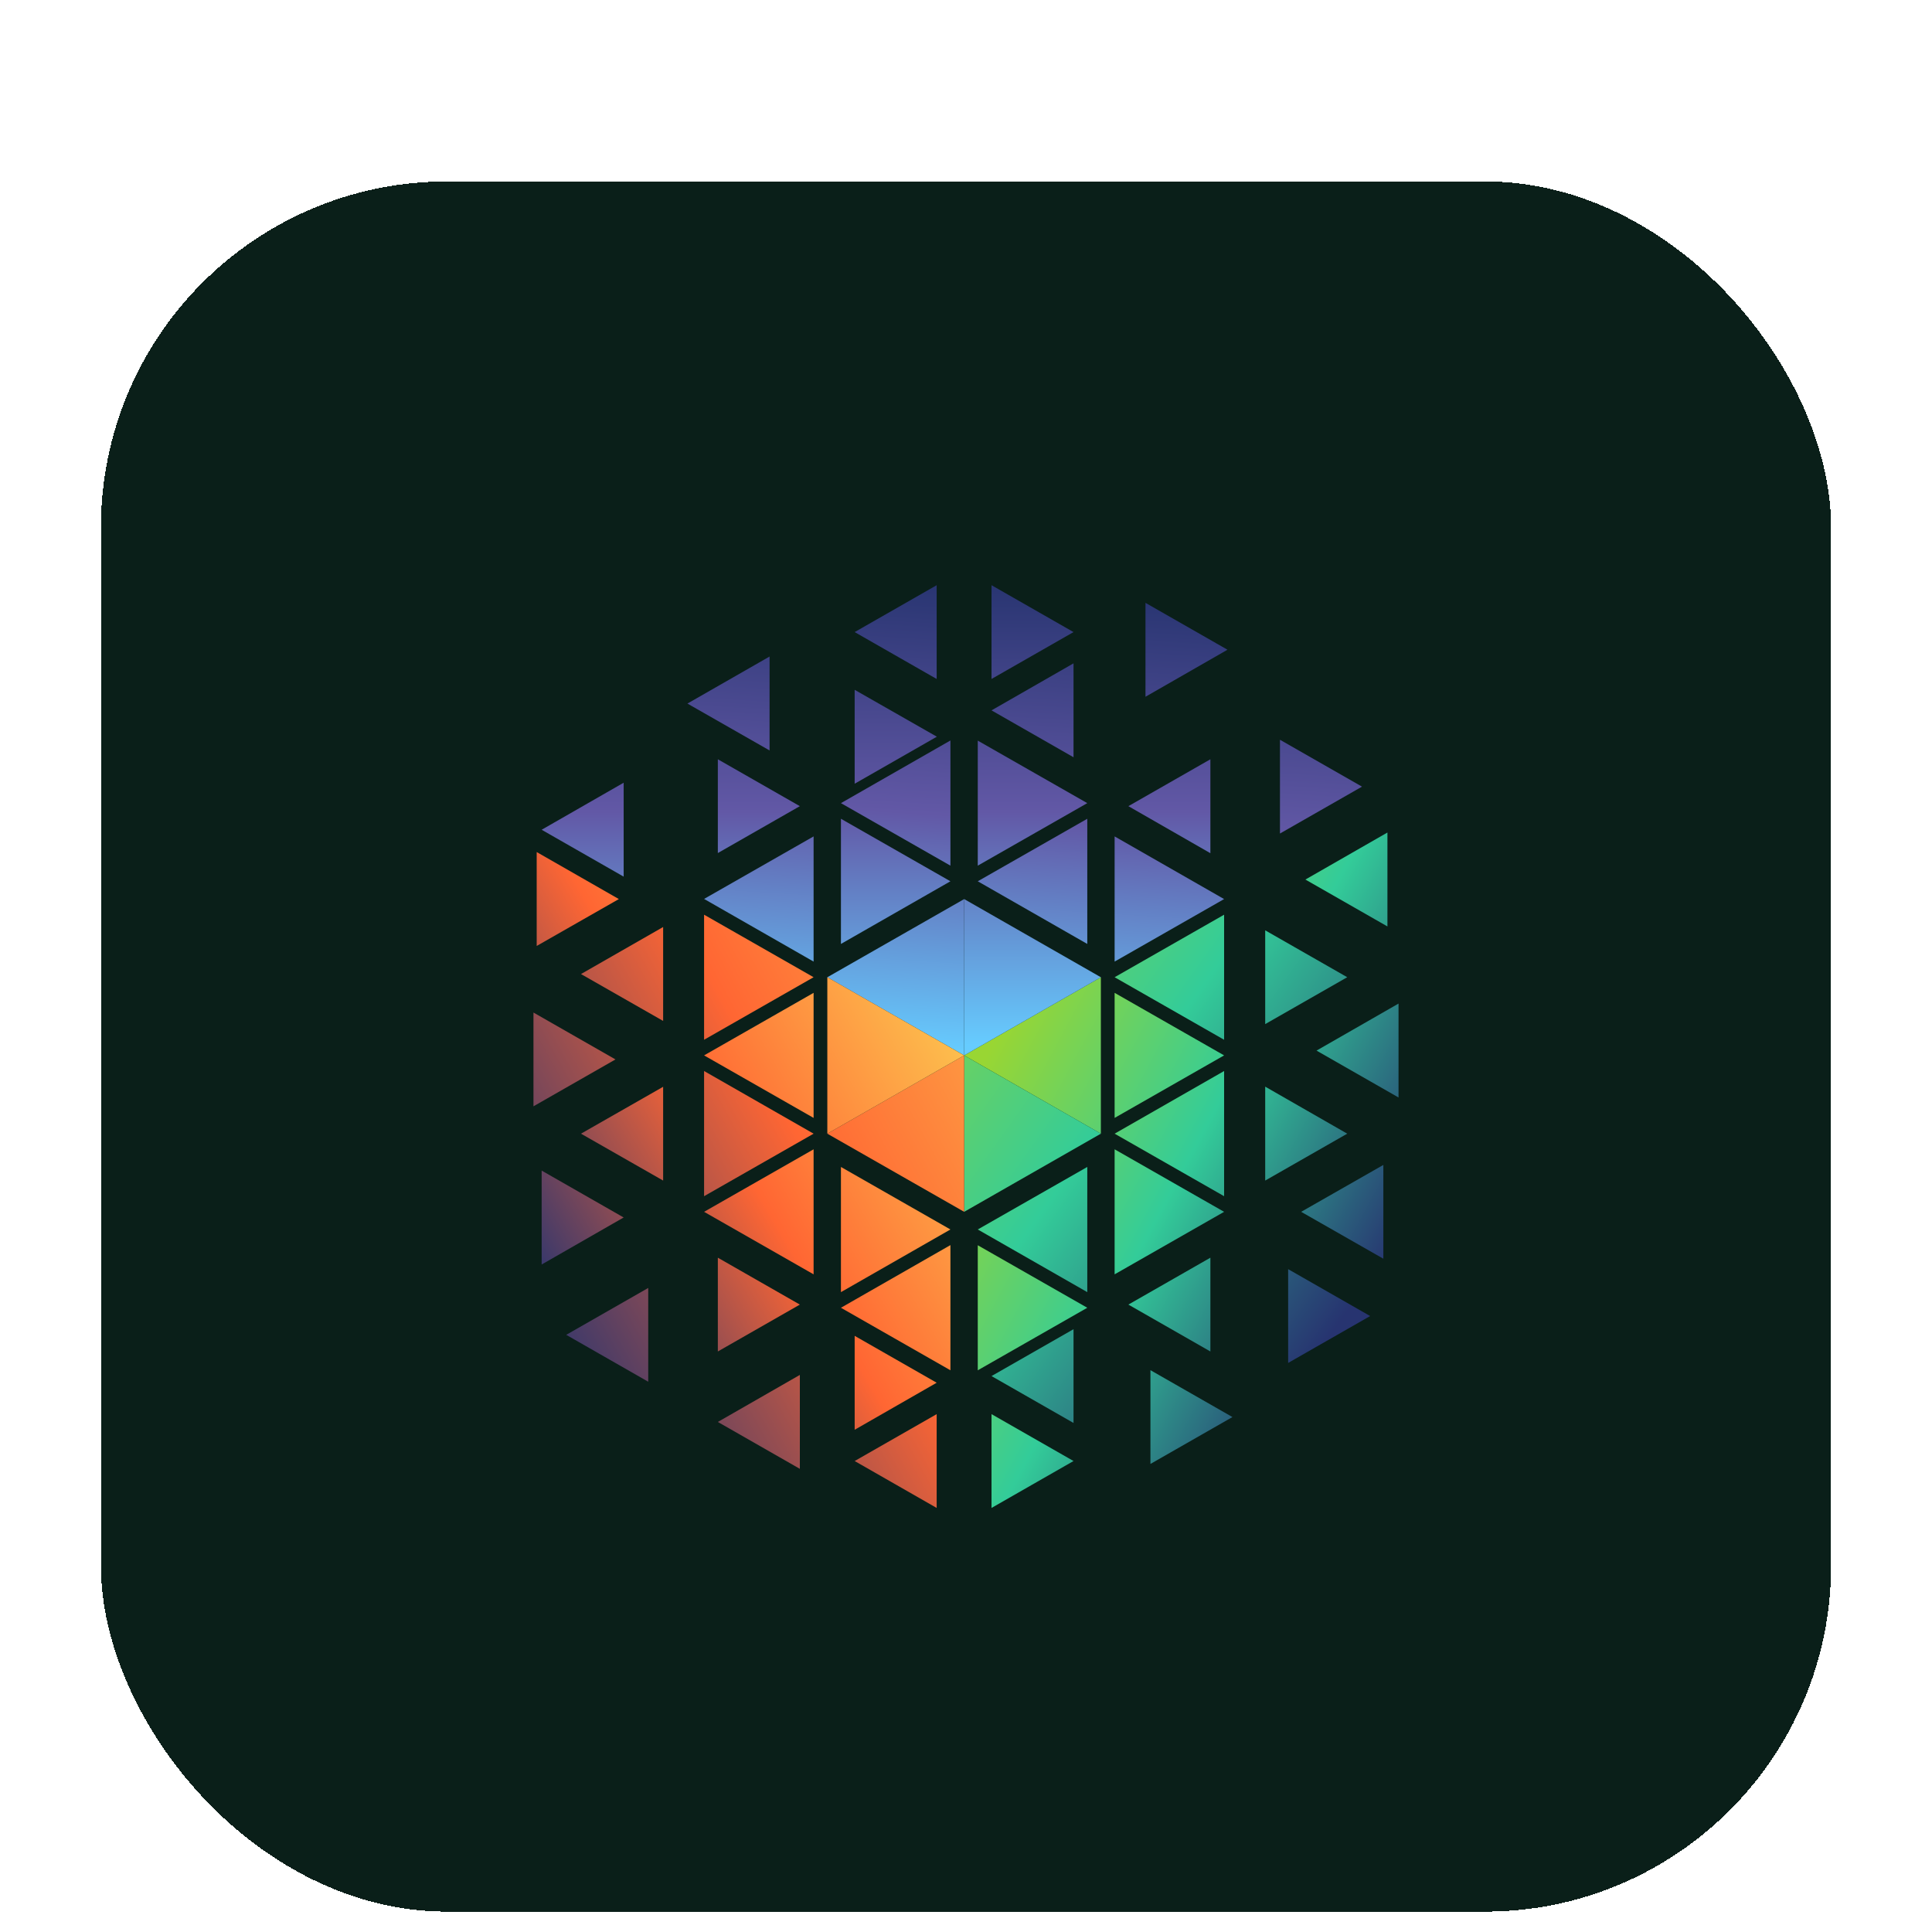 <svg width="67" height="67" viewBox="0 0 67 67" fill="none" xmlns="http://www.w3.org/2000/svg">
<g filter="url(#filter0_dddi_46_4373)">
<rect x="3.5" y="2.293" width="60" height="60" rx="12" fill="#0A1F19" shape-rendering="crispEdges"/>
<path d="M48.115 24.871V28.128L45.27 26.502L48.115 24.871Z" fill="url(#paint0_linear_46_4373)"/>
<path d="M47.973 36.399V39.651L45.123 38.025L47.973 36.399Z" fill="url(#paint1_linear_46_4373)"/>
<path d="M46.721 35.315L43.876 36.941V33.684L46.721 35.315Z" fill="url(#paint2_linear_46_4373)"/>
<path d="M48.5 30.803V34.06L45.656 32.434L48.5 30.803Z" fill="url(#paint3_linear_46_4373)"/>
<path d="M41.975 39.616V42.868L39.131 41.242L41.975 39.616Z" fill="url(#paint4_linear_46_4373)"/>
<path d="M42.451 37.483L38.654 35.315L42.451 33.142V37.483Z" fill="url(#paint5_linear_46_4373)"/>
<path d="M42.451 38.025L38.654 40.193V35.857L42.451 38.025Z" fill="url(#paint6_linear_46_4373)"/>
<path d="M42.451 32.6L38.654 34.768V30.431L42.451 32.6Z" fill="url(#paint7_linear_46_4373)"/>
<path d="M42.74 45.142L39.896 46.768V43.516L42.74 45.142Z" fill="url(#paint8_linear_46_4373)"/>
<path d="M37.706 41.352L33.908 43.521V39.184L37.706 41.352Z" fill="url(#paint9_linear_46_4373)"/>
<path d="M37.229 46.667L34.385 48.294V45.041L37.229 46.667Z" fill="url(#paint10_linear_46_4373)"/>
<path d="M47.516 41.639L44.672 43.265V40.013L47.516 41.639Z" fill="url(#paint11_linear_46_4373)"/>
<path d="M46.721 29.889L43.876 31.515V28.263L46.721 29.889Z" fill="url(#paint12_linear_46_4373)"/>
<path d="M42.451 27.721V32.058L38.654 29.889L42.451 27.721Z" fill="url(#paint13_linear_46_4373)"/>
<path d="M37.229 42.095V45.347L34.385 43.721L37.229 42.095Z" fill="url(#paint14_linear_46_4373)"/>
<path d="M37.706 40.81L33.908 38.637L37.706 36.469V40.81Z" fill="url(#paint15_linear_46_4373)"/>
<path d="M47.233 23.28L44.388 24.906V21.654L47.233 23.28Z" fill="url(#paint16_linear_46_4373)"/>
<path d="M42.568 18.532L39.724 20.163V16.906L42.568 18.532Z" fill="url(#paint17_linear_46_4373)"/>
<path d="M42.451 27.179L38.654 29.347V25.006L42.451 27.179Z" fill="url(#paint18_linear_46_4373)"/>
<path d="M37.229 22.261L34.385 20.635L37.229 19.004V22.261Z" fill="url(#paint19_linear_46_4373)"/>
<path d="M37.706 24.394V28.735L33.908 26.562L37.706 24.394Z" fill="url(#paint20_linear_46_4373)"/>
<path d="M32.96 26.02L29.163 23.852L32.96 21.679V26.02Z" fill="url(#paint21_linear_46_4373)"/>
<path d="M32.483 19.546L29.639 17.92L32.483 16.294V19.546Z" fill="url(#paint22_linear_46_4373)"/>
<path d="M28.215 29.347L24.417 27.174L28.215 25.006V29.347Z" fill="url(#paint23_linear_46_4373)"/>
<path d="M26.688 18.768V22.025L23.839 20.399L26.688 18.768Z" fill="url(#paint24_linear_46_4373)"/>
<path d="M41.975 25.588L39.131 23.957L41.975 22.331V25.588Z" fill="url(#paint25_linear_46_4373)"/>
<path d="M37.229 17.92L34.385 19.546V16.294L37.229 17.92Z" fill="url(#paint26_linear_46_4373)"/>
<path d="M37.706 23.852L33.908 26.02V21.684L37.706 23.852Z" fill="url(#paint27_linear_46_4373)"/>
<path d="M32.489 21.548L29.639 23.179V19.922L32.489 21.548Z" fill="url(#paint28_linear_46_4373)"/>
<path d="M32.96 26.562L29.163 28.735V24.394L32.96 26.562Z" fill="url(#paint29_linear_46_4373)"/>
<path d="M27.738 23.957L24.894 25.583V22.331L27.738 23.957Z" fill="url(#paint30_linear_46_4373)"/>
<path d="M21.628 26.401L18.784 24.775L21.628 23.144V26.401Z" fill="url(#paint31_linear_46_4373)"/>
<path d="M32.483 48.294L29.639 46.667L32.483 45.041V48.294Z" fill="url(#paint32_linear_46_4373)"/>
<path d="M27.738 43.681V46.938L24.894 45.312L27.738 43.681Z" fill="url(#paint33_linear_46_4373)"/>
<path d="M28.215 35.315L24.417 37.483V33.142L28.215 35.315Z" fill="url(#paint34_linear_46_4373)"/>
<path d="M28.215 29.889L24.417 32.058V27.721L28.215 29.889Z" fill="url(#paint35_linear_46_4373)"/>
<path d="M22.48 40.665V43.917L19.636 42.291L22.48 40.665Z" fill="url(#paint36_linear_46_4373)"/>
<path d="M22.997 28.148V31.405L20.148 29.779L22.997 28.148Z" fill="url(#paint37_linear_46_4373)"/>
<path d="M21.344 32.74L18.5 34.366V31.114L21.344 32.74Z" fill="url(#paint38_linear_46_4373)"/>
<path d="M32.96 43.52L29.163 41.352L32.96 39.179V43.52Z" fill="url(#paint39_linear_46_4373)"/>
<path d="M32.483 43.952L29.639 45.583V42.326L32.483 43.952Z" fill="url(#paint40_linear_46_4373)"/>
<path d="M32.96 38.637L29.163 40.81V36.469L32.96 38.637Z" fill="url(#paint41_linear_46_4373)"/>
<path d="M27.738 41.242L24.894 42.868V39.616L27.738 41.242Z" fill="url(#paint42_linear_46_4373)"/>
<path d="M28.215 35.857V40.193L24.417 38.025L28.215 35.857Z" fill="url(#paint43_linear_46_4373)"/>
<path d="M28.215 30.431V34.768L24.417 32.6L28.215 30.431Z" fill="url(#paint44_linear_46_4373)"/>
<path d="M22.997 36.941L20.148 35.315L22.997 33.689V36.941Z" fill="url(#paint45_linear_46_4373)"/>
<path d="M21.461 27.179L18.612 28.805V25.548L21.461 27.179Z" fill="url(#paint46_linear_46_4373)"/>
<path d="M21.628 38.221L18.784 39.852V36.595L21.628 38.221Z" fill="url(#paint47_linear_46_4373)"/>
<path d="M38.177 35.315L33.437 32.6L38.177 29.889V35.315Z" fill="url(#paint48_linear_46_4373)"/>
<path d="M33.437 32.6L38.177 35.315L33.437 38.025V32.6Z" fill="url(#paint49_linear_46_4373)"/>
<path d="M33.437 27.179V32.6L28.691 29.89L33.437 27.179Z" fill="url(#paint50_linear_46_4373)"/>
<path d="M38.177 29.89L33.437 32.6V27.179L38.177 29.89Z" fill="url(#paint51_linear_46_4373)"/>
<path d="M33.437 32.6V38.025L28.691 35.315L33.437 32.6Z" fill="url(#paint52_linear_46_4373)"/>
<path d="M33.437 32.6L28.691 35.315V29.889L33.437 32.6Z" fill="url(#paint53_linear_46_4373)"/>
</g>
<defs>
<filter id="filter0_dddi_46_4373" x="0.5" y="0.293" width="66" height="66" filterUnits="userSpaceOnUse" color-interpolation-filters="sRGB">
<feFlood flood-opacity="0" result="BackgroundImageFix"/>
<feColorMatrix in="SourceAlpha" type="matrix" values="0 0 0 0 0 0 0 0 0 0 0 0 0 0 0 0 0 0 127 0" result="hardAlpha"/>
<feOffset dy="1"/>
<feGaussianBlur stdDeviation="1.5"/>
<feComposite in2="hardAlpha" operator="out"/>
<feColorMatrix type="matrix" values="0 0 0 0 0.129 0 0 0 0 0.129 0 0 0 0 0.149 0 0 0 0.2 0"/>
<feBlend mode="normal" in2="BackgroundImageFix" result="effect1_dropShadow_46_4373"/>
<feColorMatrix in="SourceAlpha" type="matrix" values="0 0 0 0 0 0 0 0 0 0 0 0 0 0 0 0 0 0 127 0" result="hardAlpha"/>
<feOffset dy="1"/>
<feGaussianBlur stdDeviation="1"/>
<feComposite in2="hardAlpha" operator="out"/>
<feColorMatrix type="matrix" values="0 0 0 0 0.063 0 0 0 0 0.094 0 0 0 0 0.157 0 0 0 0.05 0"/>
<feBlend mode="normal" in2="effect1_dropShadow_46_4373" result="effect2_dropShadow_46_4373"/>
<feColorMatrix in="SourceAlpha" type="matrix" values="0 0 0 0 0 0 0 0 0 0 0 0 0 0 0 0 0 0 127 0" result="hardAlpha"/>
<feOffset dy="1"/>
<feGaussianBlur stdDeviation="1"/>
<feComposite in2="hardAlpha" operator="out"/>
<feColorMatrix type="matrix" values="0 0 0 0 0.063 0 0 0 0 0.094 0 0 0 0 0.157 0 0 0 0.05 0"/>
<feBlend mode="normal" in2="effect2_dropShadow_46_4373" result="effect3_dropShadow_46_4373"/>
<feBlend mode="normal" in="SourceGraphic" in2="effect3_dropShadow_46_4373" result="shape"/>
<feColorMatrix in="SourceAlpha" type="matrix" values="0 0 0 0 0 0 0 0 0 0 0 0 0 0 0 0 0 0 127 0" result="hardAlpha"/>
<feOffset dy="1"/>
<feComposite in2="hardAlpha" operator="arithmetic" k2="-1" k3="1"/>
<feColorMatrix type="matrix" values="0 0 0 0 1 0 0 0 0 1 0 0 0 0 1 0 0 0 0.07 0"/>
<feBlend mode="normal" in2="shape" result="effect4_innerShadow_46_4373"/>
</filter>
<linearGradient id="paint0_linear_46_4373" x1="39.825" y1="22.135" x2="53.705" y2="29.59" gradientUnits="userSpaceOnUse">
<stop stop-color="#99D633"/>
<stop offset="0.5" stop-color="#33CC99"/>
<stop offset="1" stop-color="#273470"/>
</linearGradient>
<linearGradient id="paint1_linear_46_4373" x1="34.968" y1="31.179" x2="48.843" y2="38.634" gradientUnits="userSpaceOnUse">
<stop stop-color="#99D633"/>
<stop offset="0.5" stop-color="#33CC99"/>
<stop offset="1" stop-color="#273470"/>
</linearGradient>
<linearGradient id="paint2_linear_46_4373" x1="35.201" y1="30.748" x2="49.076" y2="38.202" gradientUnits="userSpaceOnUse">
<stop stop-color="#99D633"/>
<stop offset="0.5" stop-color="#33CC99"/>
<stop offset="1" stop-color="#273470"/>
</linearGradient>
<linearGradient id="paint3_linear_46_4373" x1="37.427" y1="26.602" x2="51.302" y2="34.057" gradientUnits="userSpaceOnUse">
<stop stop-color="#99D633"/>
<stop offset="0.5" stop-color="#33CC99"/>
<stop offset="1" stop-color="#273470"/>
</linearGradient>
<linearGradient id="paint4_linear_46_4373" x1="32.296" y1="36.148" x2="46.176" y2="43.602" gradientUnits="userSpaceOnUse">
<stop stop-color="#99D633"/>
<stop offset="0.5" stop-color="#33CC99"/>
<stop offset="1" stop-color="#273470"/>
</linearGradient>
<linearGradient id="paint5_linear_46_4373" x1="34.887" y1="31.33" x2="48.762" y2="38.784" gradientUnits="userSpaceOnUse">
<stop stop-color="#99D633"/>
<stop offset="0.5" stop-color="#33CC99"/>
<stop offset="1" stop-color="#273470"/>
</linearGradient>
<linearGradient id="paint6_linear_46_4373" x1="32.914" y1="35.004" x2="46.789" y2="42.458" gradientUnits="userSpaceOnUse">
<stop stop-color="#99D633"/>
<stop offset="0.5" stop-color="#33CC99"/>
<stop offset="1" stop-color="#273470"/>
</linearGradient>
<linearGradient id="paint7_linear_46_4373" x1="35.186" y1="30.773" x2="49.061" y2="38.232" gradientUnits="userSpaceOnUse">
<stop stop-color="#99D633"/>
<stop offset="0.5" stop-color="#33CC99"/>
<stop offset="1" stop-color="#273470"/>
</linearGradient>
<linearGradient id="paint8_linear_46_4373" x1="30.207" y1="40.042" x2="44.082" y2="47.497" gradientUnits="userSpaceOnUse">
<stop stop-color="#99D633"/>
<stop offset="0.5" stop-color="#33CC99"/>
<stop offset="1" stop-color="#273470"/>
</linearGradient>
<linearGradient id="paint9_linear_46_4373" x1="30.471" y1="39.541" x2="44.351" y2="47" gradientUnits="userSpaceOnUse">
<stop stop-color="#99D633"/>
<stop offset="0.5" stop-color="#33CC99"/>
<stop offset="1" stop-color="#273470"/>
</linearGradient>
<linearGradient id="paint10_linear_46_4373" x1="28.351" y1="43.49" x2="42.226" y2="50.945" gradientUnits="userSpaceOnUse">
<stop stop-color="#99D633"/>
<stop offset="0.5" stop-color="#33CC99"/>
<stop offset="1" stop-color="#273470"/>
</linearGradient>
<linearGradient id="paint11_linear_46_4373" x1="28.605" y1="30.256" x2="45.938" y2="42.587" gradientUnits="userSpaceOnUse">
<stop stop-color="#99D633"/>
<stop offset="0.5" stop-color="#33CC99"/>
<stop offset="1" stop-color="#273470"/>
</linearGradient>
<linearGradient id="paint12_linear_46_4373" x1="33.923" y1="22.773" x2="51.262" y2="35.109" gradientUnits="userSpaceOnUse">
<stop stop-color="#99D633"/>
<stop offset="0.5" stop-color="#33CC99"/>
<stop offset="1" stop-color="#273470"/>
</linearGradient>
<linearGradient id="paint13_linear_46_4373" x1="33.254" y1="23.716" x2="50.587" y2="36.053" gradientUnits="userSpaceOnUse">
<stop stop-color="#99D633"/>
<stop offset="0.5" stop-color="#33CC99"/>
<stop offset="1" stop-color="#273470"/>
</linearGradient>
<linearGradient id="paint14_linear_46_4373" x1="24.975" y1="35.355" x2="42.308" y2="47.687" gradientUnits="userSpaceOnUse">
<stop stop-color="#99D633"/>
<stop offset="0.5" stop-color="#33CC99"/>
<stop offset="1" stop-color="#273470"/>
</linearGradient>
<linearGradient id="paint15_linear_46_4373" x1="27.52" y1="31.776" x2="44.853" y2="44.108" gradientUnits="userSpaceOnUse">
<stop stop-color="#99D633"/>
<stop offset="0.5" stop-color="#33CC99"/>
<stop offset="1" stop-color="#273470"/>
</linearGradient>
<linearGradient id="paint16_linear_46_4373" x1="45.128" y1="33.237" x2="46.142" y2="16.874" gradientUnits="userSpaceOnUse">
<stop stop-color="#66CCFF"/>
<stop offset="0.5" stop-color="#6258A6"/>
<stop offset="1" stop-color="#273470"/>
</linearGradient>
<linearGradient id="paint17_linear_46_4373" x1="40.185" y1="32.931" x2="41.199" y2="16.568" gradientUnits="userSpaceOnUse">
<stop stop-color="#66CCFF"/>
<stop offset="0.5" stop-color="#6258A6"/>
<stop offset="1" stop-color="#273470"/>
</linearGradient>
<linearGradient id="paint18_linear_46_4373" x1="40.119" y1="32.926" x2="41.133" y2="16.563" gradientUnits="userSpaceOnUse">
<stop stop-color="#66CCFF"/>
<stop offset="0.5" stop-color="#6258A6"/>
<stop offset="1" stop-color="#273470"/>
</linearGradient>
<linearGradient id="paint19_linear_46_4373" x1="35.105" y1="32.615" x2="36.113" y2="16.257" gradientUnits="userSpaceOnUse">
<stop stop-color="#66CCFF"/>
<stop offset="0.5" stop-color="#6258A6"/>
<stop offset="1" stop-color="#273470"/>
</linearGradient>
<linearGradient id="paint20_linear_46_4373" x1="35.49" y1="32.64" x2="36.504" y2="16.277" gradientUnits="userSpaceOnUse">
<stop stop-color="#66CCFF"/>
<stop offset="0.5" stop-color="#6258A6"/>
<stop offset="1" stop-color="#273470"/>
</linearGradient>
<linearGradient id="paint21_linear_46_4373" x1="30.597" y1="32.334" x2="31.606" y2="15.976" gradientUnits="userSpaceOnUse">
<stop stop-color="#66CCFF"/>
<stop offset="0.5" stop-color="#6258A6"/>
<stop offset="1" stop-color="#273470"/>
</linearGradient>
<linearGradient id="paint22_linear_46_4373" x1="30.202" y1="32.313" x2="31.215" y2="15.951" gradientUnits="userSpaceOnUse">
<stop stop-color="#66CCFF"/>
<stop offset="0.5" stop-color="#6258A6"/>
<stop offset="1" stop-color="#273470"/>
</linearGradient>
<linearGradient id="paint23_linear_46_4373" x1="26.075" y1="32.057" x2="27.088" y2="15.695" gradientUnits="userSpaceOnUse">
<stop stop-color="#66CCFF"/>
<stop offset="0.5" stop-color="#6258A6"/>
<stop offset="1" stop-color="#273470"/>
</linearGradient>
<linearGradient id="paint24_linear_46_4373" x1="24.584" y1="31.962" x2="25.598" y2="15.605" gradientUnits="userSpaceOnUse">
<stop stop-color="#66CCFF"/>
<stop offset="0.5" stop-color="#6258A6"/>
<stop offset="1" stop-color="#273470"/>
</linearGradient>
<linearGradient id="paint25_linear_46_4373" x1="40.55" y1="32.243" x2="40.55" y2="16.058" gradientUnits="userSpaceOnUse">
<stop stop-color="#66CCFF"/>
<stop offset="0.5" stop-color="#6258A6"/>
<stop offset="1" stop-color="#273470"/>
</linearGradient>
<linearGradient id="paint26_linear_46_4373" x1="35.809" y1="32.243" x2="35.809" y2="16.058" gradientUnits="userSpaceOnUse">
<stop stop-color="#66CCFF"/>
<stop offset="0.5" stop-color="#6258A6"/>
<stop offset="1" stop-color="#273470"/>
</linearGradient>
<linearGradient id="paint27_linear_46_4373" x1="35.809" y1="32.243" x2="35.809" y2="16.058" gradientUnits="userSpaceOnUse">
<stop stop-color="#66CCFF"/>
<stop offset="0.5" stop-color="#6258A6"/>
<stop offset="1" stop-color="#273470"/>
</linearGradient>
<linearGradient id="paint28_linear_46_4373" x1="31.064" y1="32.243" x2="31.064" y2="16.058" gradientUnits="userSpaceOnUse">
<stop stop-color="#66CCFF"/>
<stop offset="0.5" stop-color="#6258A6"/>
<stop offset="1" stop-color="#273470"/>
</linearGradient>
<linearGradient id="paint29_linear_46_4373" x1="31.064" y1="32.243" x2="31.064" y2="16.058" gradientUnits="userSpaceOnUse">
<stop stop-color="#66CCFF"/>
<stop offset="0.5" stop-color="#6258A6"/>
<stop offset="1" stop-color="#273470"/>
</linearGradient>
<linearGradient id="paint30_linear_46_4373" x1="26.318" y1="32.243" x2="26.318" y2="16.058" gradientUnits="userSpaceOnUse">
<stop stop-color="#66CCFF"/>
<stop offset="0.5" stop-color="#6258A6"/>
<stop offset="1" stop-color="#273470"/>
</linearGradient>
<linearGradient id="paint31_linear_46_4373" x1="20.204" y1="32.238" x2="20.204" y2="16.063" gradientUnits="userSpaceOnUse">
<stop stop-color="#66CCFF"/>
<stop offset="0.5" stop-color="#6258A6"/>
<stop offset="1" stop-color="#273470"/>
</linearGradient>
<linearGradient id="paint32_linear_46_4373" x1="43.901" y1="40.539" x2="23.251" y2="51.847" gradientUnits="userSpaceOnUse">
<stop stop-color="#FDBD4D"/>
<stop offset="0.5" stop-color="#FF6633"/>
<stop offset="1" stop-color="#273470"/>
</linearGradient>
<linearGradient id="paint33_linear_46_4373" x1="42.249" y1="37.523" x2="21.598" y2="48.831" gradientUnits="userSpaceOnUse">
<stop stop-color="#FDBD4D"/>
<stop offset="0.5" stop-color="#FF6633"/>
<stop offset="1" stop-color="#273470"/>
</linearGradient>
<linearGradient id="paint34_linear_46_4373" x1="37.265" y1="28.419" x2="16.614" y2="39.727" gradientUnits="userSpaceOnUse">
<stop stop-color="#FDBD4D"/>
<stop offset="0.5" stop-color="#FF6633"/>
<stop offset="1" stop-color="#273470"/>
</linearGradient>
<linearGradient id="paint35_linear_46_4373" x1="34.973" y1="24.228" x2="14.317" y2="35.536" gradientUnits="userSpaceOnUse">
<stop stop-color="#FDBD4D"/>
<stop offset="0.5" stop-color="#FF6633"/>
<stop offset="1" stop-color="#273470"/>
</linearGradient>
<linearGradient id="paint36_linear_46_4373" x1="39.779" y1="33.006" x2="19.129" y2="44.319" gradientUnits="userSpaceOnUse">
<stop stop-color="#FDBD4D"/>
<stop offset="0.5" stop-color="#FF6633"/>
<stop offset="1" stop-color="#273470"/>
</linearGradient>
<linearGradient id="paint37_linear_46_4373" x1="34.598" y1="23.551" x2="13.947" y2="34.858" gradientUnits="userSpaceOnUse">
<stop stop-color="#FDBD4D"/>
<stop offset="0.5" stop-color="#FF6633"/>
<stop offset="1" stop-color="#273470"/>
</linearGradient>
<linearGradient id="paint38_linear_46_4373" x1="34.836" y1="23.977" x2="14.18" y2="35.285" gradientUnits="userSpaceOnUse">
<stop stop-color="#FDBD4D"/>
<stop offset="0.5" stop-color="#FF6633"/>
<stop offset="1" stop-color="#273470"/>
</linearGradient>
<linearGradient id="paint39_linear_46_4373" x1="37.067" y1="38.978" x2="22.475" y2="47.554" gradientUnits="userSpaceOnUse">
<stop stop-color="#FDBD4D"/>
<stop offset="0.5" stop-color="#FF6633"/>
<stop offset="1" stop-color="#273470"/>
</linearGradient>
<linearGradient id="paint40_linear_46_4373" x1="37.376" y1="39.505" x2="22.784" y2="48.081" gradientUnits="userSpaceOnUse">
<stop stop-color="#FDBD4D"/>
<stop offset="0.5" stop-color="#FF6633"/>
<stop offset="1" stop-color="#273470"/>
</linearGradient>
<linearGradient id="paint41_linear_46_4373" x1="34.922" y1="35.33" x2="20.335" y2="43.906" gradientUnits="userSpaceOnUse">
<stop stop-color="#FDBD4D"/>
<stop offset="0.5" stop-color="#FF6633"/>
<stop offset="1" stop-color="#273470"/>
</linearGradient>
<linearGradient id="paint42_linear_46_4373" x1="34.983" y1="35.44" x2="20.396" y2="44.011" gradientUnits="userSpaceOnUse">
<stop stop-color="#FDBD4D"/>
<stop offset="0.5" stop-color="#FF6633"/>
<stop offset="1" stop-color="#273470"/>
</linearGradient>
<linearGradient id="paint43_linear_46_4373" x1="34.405" y1="34.452" x2="19.813" y2="43.027" gradientUnits="userSpaceOnUse">
<stop stop-color="#FDBD4D"/>
<stop offset="0.5" stop-color="#FF6633"/>
<stop offset="1" stop-color="#273470"/>
</linearGradient>
<linearGradient id="paint44_linear_46_4373" x1="32.022" y1="30.396" x2="17.435" y2="38.972" gradientUnits="userSpaceOnUse">
<stop stop-color="#FDBD4D"/>
<stop offset="0.5" stop-color="#FF6633"/>
<stop offset="1" stop-color="#273470"/>
</linearGradient>
<linearGradient id="paint45_linear_46_4373" x1="31.895" y1="30.181" x2="17.303" y2="38.756" gradientUnits="userSpaceOnUse">
<stop stop-color="#FDBD4D"/>
<stop offset="0.5" stop-color="#FF6633"/>
<stop offset="1" stop-color="#273470"/>
</linearGradient>
<linearGradient id="paint46_linear_46_4373" x1="27.216" y1="22.226" x2="12.629" y2="30.801" gradientUnits="userSpaceOnUse">
<stop stop-color="#FDBD4D"/>
<stop offset="0.5" stop-color="#FF6633"/>
<stop offset="1" stop-color="#273470"/>
</linearGradient>
<linearGradient id="paint47_linear_46_4373" x1="32.113" y1="30.552" x2="17.521" y2="39.128" gradientUnits="userSpaceOnUse">
<stop stop-color="#FDBD4D"/>
<stop offset="0.5" stop-color="#FF6633"/>
<stop offset="1" stop-color="#273470"/>
</linearGradient>
<linearGradient id="paint48_linear_46_4373" x1="35.08" y1="30.968" x2="48.954" y2="38.428" gradientUnits="userSpaceOnUse">
<stop stop-color="#99D633"/>
<stop offset="0.5" stop-color="#33CC99"/>
<stop offset="1" stop-color="#273470"/>
</linearGradient>
<linearGradient id="paint49_linear_46_4373" x1="27.941" y1="31.184" x2="45.279" y2="43.521" gradientUnits="userSpaceOnUse">
<stop stop-color="#99D633"/>
<stop offset="0.5" stop-color="#33CC99"/>
<stop offset="1" stop-color="#273470"/>
</linearGradient>
<linearGradient id="paint50_linear_46_4373" x1="30.993" y1="32.359" x2="32.006" y2="16.001" gradientUnits="userSpaceOnUse">
<stop stop-color="#66CCFF"/>
<stop offset="0.5" stop-color="#6258A6"/>
<stop offset="1" stop-color="#273470"/>
</linearGradient>
<linearGradient id="paint51_linear_46_4373" x1="35.805" y1="32.243" x2="35.805" y2="16.058" gradientUnits="userSpaceOnUse">
<stop stop-color="#66CCFF"/>
<stop offset="0.5" stop-color="#6258A6"/>
<stop offset="1" stop-color="#273470"/>
</linearGradient>
<linearGradient id="paint52_linear_46_4373" x1="39.313" y1="32.158" x2="18.662" y2="43.466" gradientUnits="userSpaceOnUse">
<stop stop-color="#FDBD4D"/>
<stop offset="0.5" stop-color="#FF6633"/>
<stop offset="1" stop-color="#273470"/>
</linearGradient>
<linearGradient id="paint53_linear_46_4373" x1="32.149" y1="30.617" x2="17.562" y2="39.193" gradientUnits="userSpaceOnUse">
<stop stop-color="#FDBD4D"/>
<stop offset="0.5" stop-color="#FF6633"/>
<stop offset="1" stop-color="#273470"/>
</linearGradient>
</defs>
</svg>
